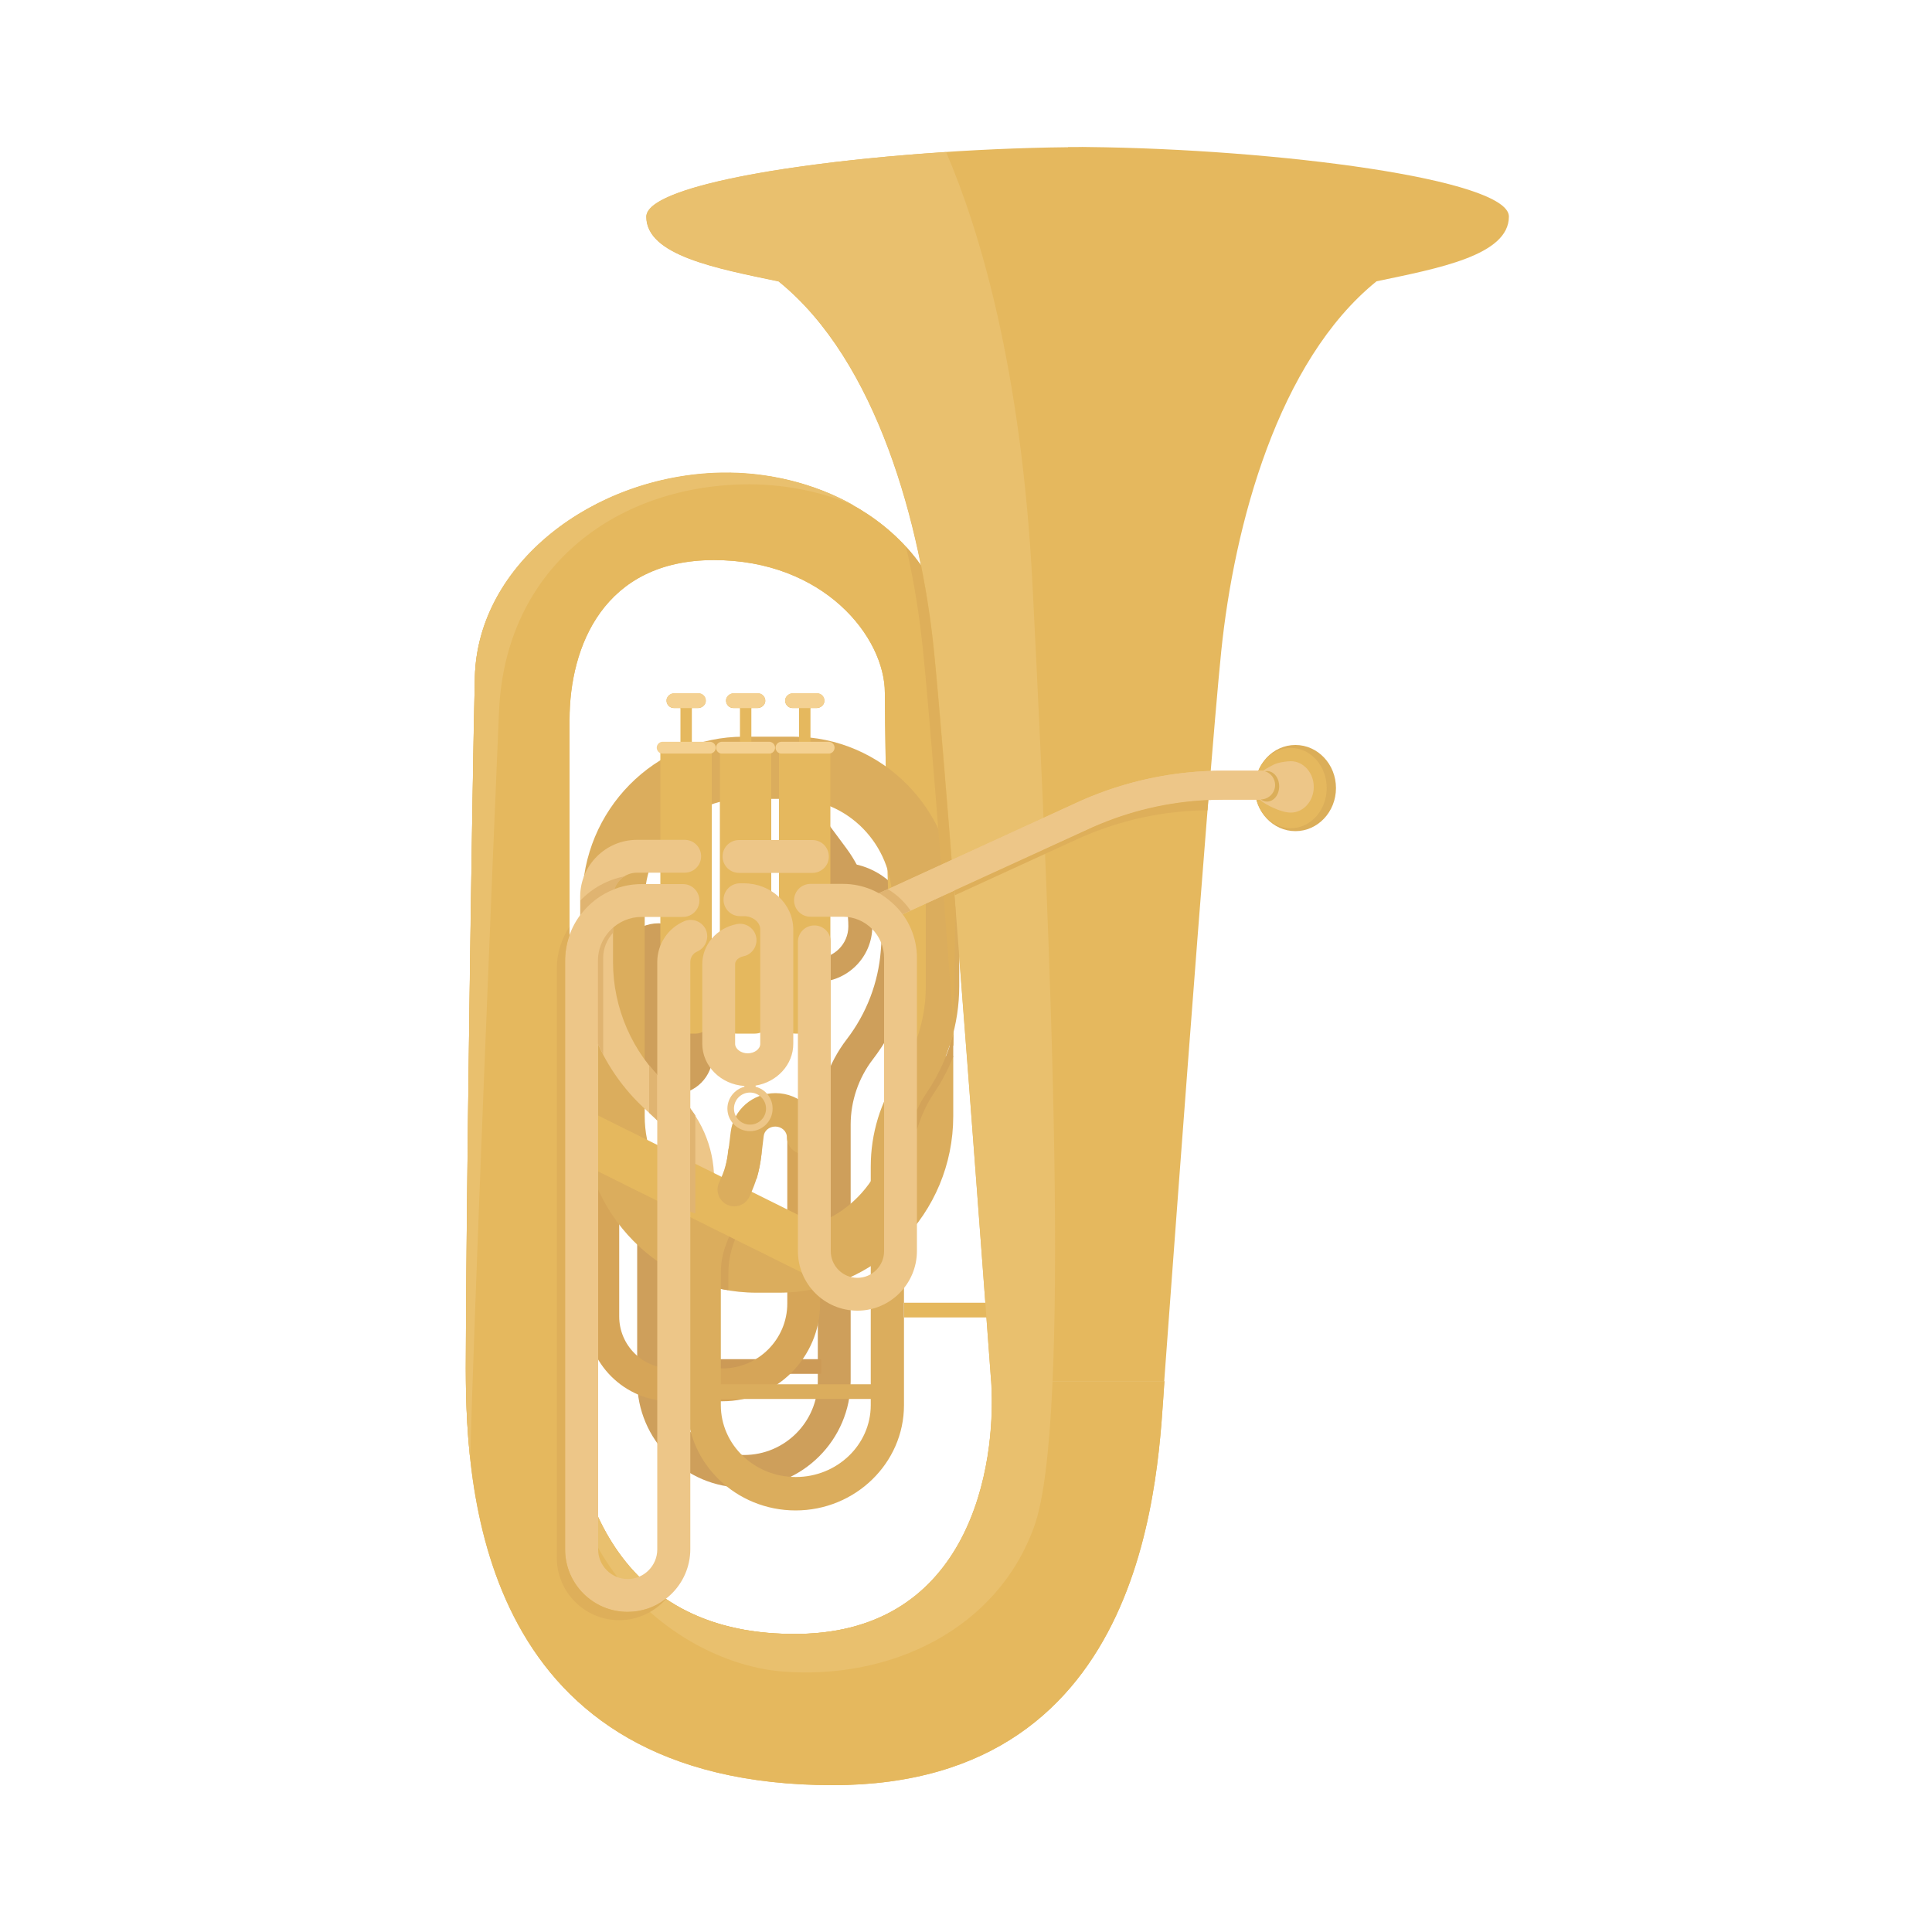 <svg enable-background="new 0 0 1000 1000" viewBox="0 0 1000 1000" xmlns="http://www.w3.org/2000/svg"><path d="m385 770c-30.4 0-55.2-24.8-55.2-55.2v-74.5c0-4.1-3.3-7.4-7.4-7.4h-12.8c-4.7 0-8.5-3.8-8.5-8.5s3.8-8.5 8.5-8.5h12.8c13.5 0 24.5 11 24.5 24.5v74.5c0 21.1 17.1 38.2 38.2 38.2s38.2-17.1 38.2-38.2v-132.8c0-15.9 5.3-31.6 15-44.2 10.2-13.3 16.3-29.2 17.6-45.9l.4-5.2c.5-6.1-1.5-11.9-5.7-16.4-4.1-4.5-9.8-6.9-15.9-6.9h-4.2c-4.7 0-8.5-3.8-8.5-8.5s3.8-8.5 8.5-8.5h4.2c10.7 0 21.1 4.5 28.4 12.4s11 18.5 10.2 29.3l-.4 5.2c-1.6 20-8.9 39-21.1 54.9-7.4 9.6-11.5 21.6-11.5 33.8v132.7c-.1 30.4-24.9 55.2-55.3 55.2z" fill="#ce9f5b"/><path d="m325.8 557.8c-3.4 0-6.1-2.7-6.1-6.1v-52.6c0-11.7 9.5-21.2 21.2-21.2 3.4 0 6.1 2.7 6.1 6.1s-2.7 6.1-6.1 6.1c-4.9 0-9 4-9 9v52.6c.1 3.4-2.7 6.1-6.1 6.1z" fill="#ce9f5b"/><path d="m348.6 566.4c-11.2 0-20.3-9.1-20.3-20.3v-42c0-11.6 9.5-21.1 21.1-21.1 3.4 0 6.1 2.7 6.1 6.1s-2.7 6.1-6.1 6.1c-4.9 0-8.9 4-8.9 8.9v42c0 4.4 3.6 8 8 8s8-3.6 8-8v-24.9c0-13.9 11.3-25.2 25.2-25.2h40.9c9.1 0 16.5-7.4 16.5-16.5 0-11.8-3.9-23.6-10.9-33.1l-8.9-12c-2-2.7-1.5-6.6 1.3-8.6 2.7-2 6.6-1.5 8.6 1.3l8.9 12c8.6 11.6 13.4 26 13.4 40.4 0 15.9-12.9 28.8-28.8 28.8h-40.9c-7.1 0-12.9 5.8-12.9 12.9v24.9c0 11.2-9.1 20.3-20.3 20.3z" fill="#ce9f5b"/><path d="m372.4 703.5h52.7v7.6h-52.7z" fill="#cc9a56"/><path d="m461.3 541.8s-3.3-154-3.3-183.1-31.7-68.8-88.5-68.8-74.7 44.4-74.7 82.7 0 277.2 0 337.6 23.7 137.1 119.2 135.5c87.7-1.5 102-86 99.1-130.8h89.6c-3.3 45.3-6.4 209-171.5 209.1-181 0-190.1-149.3-190.1-215.6s3.3-299.7 4.7-358c1.5-58.3 61.1-104.2 127.2-105.6 57.9-1.3 117.1 34.4 120.8 97.2 3.4 57.1-.4 199.2-.4 199.2z" fill="#e5b85e"/><path d="m461.3 541.8s-3.3-154-3.3-183.1-31.7-68.8-88.5-68.8-74.7 44.4-74.7 82.7 0 277.2 0 337.6 23.7 137.1 119.2 135.5c87.7-1.5 102-86 99.1-130.8h89.6c-3.3 45.3-6.4 209-171.5 209.1-181 0-190.1-149.3-190.1-215.6s3.3-299.7 4.7-358c1.5-58.3 61.1-104.2 127.2-105.6 57.9-1.3 117.1 34.4 120.8 97.2 3.4 57.1-.4 199.2-.4 199.2z" fill="#e5b85e"/><path d="m258.3 368.1c3.2-73.2 58.8-115.9 126.3-117.4 19.6-.4 39.4 3.3 57.2 10.8-20.4-11.5-44.7-17.4-68.8-16.9-66.2 1.5-125.8 47.3-127.2 105.6-1.5 58.3-4.7 291.7-4.7 358 0 13.1.4 29.4 2.3 47.2 1.5-64.4 12.3-328.1 14.9-387.3z" fill="#e9c06e"/><path d="m562.8 76.1c-1.6-.1-3.3 0-5 0s-3.3 0-5 0v.1c-97.8 1-218.3 16.6-218.3 36 0 20.1 36.6 26.8 68.5 33.5 51 41.2 73.7 126.2 80.4 191.6s29.6 377.6 29.6 377.6h89.6s22.8-312.3 29.5-377.7 29.4-150.4 80.4-191.6c31.9-6.7 68.5-13.4 68.5-33.5.1-19.4-120.4-35-218.2-36z" fill="#e5b85e"/><path d="m373.9 725.3h-26.5c-24.2 0-43.9-19.7-43.9-43.9v-62.8c0-4.7 3.8-8.5 8.5-8.5s8.5 3.8 8.5 8.5v62.8c0 14.8 12 26.9 26.9 26.9h26.5c18.5 0 33.6-15.1 33.6-33.6v-86.2c0-4.7 3.8-8.5 8.5-8.5s8.5 3.8 8.5 8.5v86.2c0 27.9-22.7 50.6-50.6 50.6z" fill="#d6a558"/><path d="m403.2 669.1h-11.6c-49.7 0-90.2-41-90.2-91.4v-111.7c0-46.7 37.5-84.7 83.6-84.7h25.5c46.1 0 83.6 38 83.6 84.7h-32.3c0-28.9-23-52.5-51.3-52.5h-25.5c-28.3 0-51.3 23.5-51.3 52.5v111.7c0 32.6 26 59.1 57.9 59.1h11.6c31.9 0 57.9-26.5 57.9-59.1v-31h32.3v31c0 50.4-40.5 91.4-90.2 91.4z" fill="#dbad5d"/><path d="m494.2 466c0-7.4-1-14.7-2.7-21.6-4.6.2-8.3 4-8.3 8.6v13z" fill="#d3a359"/><path d="m391.6 610.3c1.2-4.1 2-8.2 2.5-12.4l1.2-9.9c.3-2.8 2.9-4.9 6-4.9 3.3 0 6 2.5 6 5.5 0 4.8 3.9 8.7 8.7 8.7s8.7-3.9 8.7-8.7c0-12.6-10.5-22.8-23.3-22.8-11.9 0-21.8 8.7-23.2 20.2l-1.2 9.9c-.3 2.8-.9 5.6-1.6 8.4z" fill="#dbad5d"/><path d="m487.9 444.4c-4.8 0-8.7 3.9-8.7 8.7v57.4c0 16.2-4.8 31.9-13.9 45.5-9.6 14.3-14.6 30.8-14.6 47.8v123.5c0 20.5-17.4 37.2-38.8 37.2s-38.8-16.7-38.8-37.2v-68.2c0-2.4.2-4.9.6-7.3.8-4.7 2.4-8.7 4-12.5 1.9-4.4-.1-9.5-4.5-11.4s-9.5.1-11.4 4.5c-1.6 3.6-3.1 7.6-4.3 12.2h-.1c-.3 1.4-.6 2.8-.8 4.2-.6 3.1-.9 6.5-.9 10.1v.5 67.9c0 30.1 25.2 54.5 56.1 54.5s56.1-24.5 56.1-54.5v-123.6c0-13.6 4-26.8 11.7-38.2 11-16.4 16.9-35.5 16.9-55.1v-57.4c.1-4.7-3.8-8.6-8.6-8.6z" fill="#dbad5d"/><path d="m377.7 639.3c-1.6 3.8-3.2 7.8-4 12.5-.4 2.4-.6 4.8-.6 7.3v8c1.3.3 2.6.5 3.9.7v-8.8c0-8.1 2.1-15.9 6.2-22.9-1.6-.2-3.2-.6-4.8-.9.1 1.4-.1 2.8-.7 4.1z" fill="#d3a359"/><path d="m364.1 384.2h-6v-17.7h3.2c2 0 3.8-1.5 4-3.4.2-2.3-1.6-4.2-3.8-4.2h-12.5c-2 0-3.8 1.5-4 3.4-.2 2.3 1.6 4.2 3.8 4.2h3.4v17.7h-6c-2.4 0-4.4 2-4.4 4.4v137.9c0 4.7 3.8 8.5 8.5 8.5h9.6c4.7 0 8.5-3.8 8.5-8.5v-138c.1-2.4-1.8-4.3-4.3-4.3z" fill="#e5b85e"/><path d="m394.9 384.2h-6v-17.7h3.2c2 0 3.8-1.5 4-3.4.2-2.3-1.6-4.2-3.8-4.2h-12.5c-2 0-3.8 1.5-4 3.4-.2 2.3 1.6 4.2 3.8 4.2h3.4v17.7h-6c-2.4 0-4.4 2-4.4 4.4v137.9c0 4.7 3.8 8.5 8.5 8.5h9.6c4.7 0 8.5-3.8 8.5-8.5v-138c0-2.4-1.9-4.3-4.3-4.3z" fill="#e5b85e"/><path d="m425.5 384.2h-6v-17.7h3.2c2 0 3.8-1.5 4-3.4.2-2.3-1.6-4.2-3.8-4.2h-12.5c-2 0-3.8 1.5-4 3.4-.2 2.3 1.6 4.2 3.8 4.2h3.4v17.7h-6c-2.4 0-4.4 2-4.4 4.4v137.9c0 4.7 3.8 8.5 8.5 8.5h9.6c4.7 0 8.5-3.8 8.5-8.5v-138c.1-2.4-1.9-4.3-4.3-4.3z" fill="#e5b85e"/><path d="m343 387h24.4" fill="none" stroke="#f4d192" stroke-linecap="round" stroke-miterlimit="10" stroke-width="6.132"/><path d="m373.7 387h24.4" fill="none" stroke="#f4d192" stroke-linecap="round" stroke-miterlimit="10" stroke-width="6.132"/><path d="m404.5 387h24.4" fill="none" stroke="#f4d192" stroke-linecap="round" stroke-miterlimit="10" stroke-width="6.132"/><path d="m422.9 358.8h-12.5c-2 0-3.8 1.5-4 3.4-.2 2.3 1.6 4.2 3.8 4.2h3.4v.1h5.9v-.1h3.2c2 0 3.8-1.5 4-3.4.2-2.3-1.5-4.2-3.8-4.2z" fill="#f4d192"/><path d="m392.3 358.8h-12.5c-2 0-3.8 1.5-4 3.4-.2 2.3 1.6 4.2 3.8 4.2h3.4v.1h5.9v-.1h3.2c2 0 3.8-1.5 4-3.4.2-2.3-1.6-4.2-3.8-4.2z" fill="#f4d192"/><path d="m361.5 358.8h-12.5c-2 0-3.8 1.5-4 3.4-.2 2.3 1.6 4.2 3.8 4.2h3.4v.1h5.9v-.1h3.2c2 0 3.8-1.5 4-3.4.3-2.3-1.5-4.2-3.8-4.2z" fill="#f4d192"/><path d="m370.3 716.5h86v7.6h-86z" fill="#dbad5d"/><path d="m468 674.3h50.1v7.6h-50.1z" fill="#e5b85e"/><ellipse cx="670.5" cy="407.9" fill="#dbae59" rx="21" ry="22.3"/><ellipse cx="668.1" cy="407.9" fill="#e5b85e" rx="18.6" ry="20.8"/><g fill="#edc688"><path d="m668.1 394c-2.4 0-6.8.7-8.9 1.8-4.9 2.6-10 5-10 11.2s5 8.9 10 11.2c2.8 1.3 6.3 2.4 8.9 2.4 6.6 0 11.9-6 11.9-13.3s-5.3-13.3-11.9-13.3z"/><path d="m385 457.2h-2c-4.7 0-8.5 3.8-8.5 8.5s3.8 8.5 8.5 8.5h2c4.6 0 8.5 3.1 8.5 6.8v59.3c0 2.7-3 4.9-6.5 4.9s-6.5-2.3-6.5-4.9v-41.3c0-1.8 1.8-3.5 4.2-4 4.6-.9 7.6-5.4 6.7-10s-5.4-7.6-10-6.7c-10.4 2-17.9 10.7-17.9 20.7v41.2c0 11.6 9.6 21.1 21.8 21.9v.4c-5 1.3-8.8 5.9-8.8 11.3 0 6.4 5.2 11.7 11.7 11.7 6.4 0 11.7-5.2 11.7-11.7 0-5.4-3.7-10-8.8-11.3v-.6c11-1.8 19.5-10.8 19.5-21.6v-59.3c-.1-13.2-11.5-23.8-25.6-23.8zm11.5 116.6c0 4.6-3.7 8.3-8.3 8.3s-8.3-3.7-8.3-8.3 3.7-8.3 8.3-8.3c4.5 0 8.3 3.7 8.3 8.3z"/><path d="m420.5 451.8h-38c-4.7 0-8.5-3.8-8.5-8.5s3.8-8.5 8.5-8.5h38c4.7 0 8.5 3.8 8.5 8.5.1 4.7-3.8 8.5-8.5 8.5z"/><path d="m361.1 628.2c-4.7 0-8.5-3.8-8.5-8.5v-9.5c0-12-5-23.5-13.8-31.6l-5.5-5.1c-20.9-19.4-33-46.9-33-75.5v-33.9c0-16.2 13.2-29.4 29.4-29.4h24.7c4.7 0 8.5 3.8 8.5 8.5s-3.8 8.5-8.5 8.5h-24.7c-6.8 0-12.4 5.5-12.4 12.4v33.9c0 23.8 10 46.8 27.5 63l5.5 5.1c12.2 11.3 19.3 27.4 19.3 44.1v9.5c.1 4.6-3.7 8.5-8.5 8.5z"/></g><path d="m348.2 550.2h25.9v134.8h-25.9z" fill="#e5b85e" transform="matrix(.445 -.896 .896 .445 -352.617 666.386)"/><path d="m380 624.4c-1.2 0-2.5-.3-3.6-.8-4.3-2-6.2-7.2-4.2-11.5 2.9-6.3 4-10 4.7-16.5.6-4.8 4.8-8.2 9.6-7.6s8.2 4.9 7.6 9.6c-1 8.4-2.6 13.9-6.2 21.8-1.5 3.2-4.6 5-7.9 5z" fill="#dbad5d"/><path d="m334.6 112.1c0 20.1 36.6 26.8 68.5 33.5 51 41.2 73.7 126.2 80.4 191.6s29.5 377.7 29.5 377.7c2.9 44.8-11.4 129.2-99.1 130.8-95.4 1.7-119.1-75-119.1-135.5-14.6 94.4 55 150.6 110.5 155 55.5 4.3 111-21.7 130.1-75.4 19.1-53.8 8.7-294.8-.9-485.6-5.7-114.2-27.9-186.2-44.8-225.5-79.8 5.1-155.1 18-155.1 33.4z" fill="#e9c06e"/><path d="m477.8 337.2c3.1 30.2 9.6 112.8 15.7 193.1.3-12.3.7-34.1 1.1-59.1-4.6-58.9-8.9-111.4-11.2-134.1-1.4-14.1-3.6-29.1-6.7-44.4-2.4-3.4-4.9-6.6-7.7-9.6 4.3 18.7 7.1 37 8.8 54.1z" fill="#deaf5a"/><path d="m458.2 476.6c-2.8 0-5.6-1.6-6.8-4.4-1.7-3.8-.1-8.2 3.7-9.9l104.5-47.9c23.4-10.3 48.2-15.5 73.8-15.5h19.2c4.1 0 7.5 3.4 7.5 7.5s-3.4 7.5-7.5 7.5h-19.2c-23.4 0-46.2 4.8-67.7 14.2l-104.4 47.8c-1 .5-2.1.7-3.1.7z" fill="#edc688"/><path d="m458.2 476.6c-2.8 0-5.6-1.6-6.8-4.4-1.7-3.8-.1-8.2 3.7-9.9l104.5-47.9c23.4-10.3 48.2-15.5 73.8-15.5h19.2c4.1 0 7.5 3.4 7.5 7.5s-3.4 7.5-7.5 7.5h-19.2c-23.4 0-46.2 4.8-67.7 14.2l-104.4 47.8c-1 .5-2.1.7-3.1.7z" fill="#edc688"/><path d="m655.8 399.1c-.4 0-.7.1-1.1.1 3.1.9 5.3 3.8 5.3 7.1 0 4.1-3.3 7.4-7.4 7.5.9.7 2 1.1 3.2 1.1 3.5 0 6.3-3.5 6.3-7.9s-2.8-7.9-6.3-7.9z" fill="#dbae59"/><path d="m565.7 428.1-71.7 32.8c.1.8.1 1.6.2 2.5l65-29.8c20.9-9.2 43-14 65.8-14.2.1-1.8.3-3.6.4-5.3-20.6.9-40.7 5.6-59.7 14z" fill="#deaf5a"/><path d="m324.8 834.3c-17.8 0-32.3-14.5-32.3-32.3v-304.8c0-21.8 17.8-39.6 39.6-39.6h21.4c4.7 0 8.5 3.8 8.5 8.5s-3.8 8.5-8.5 8.5h-21.4c-12.4 0-22.5 10.1-22.5 22.5v304.9c0 8.4 6.9 15.3 15.3 15.3s15.3-6.9 15.3-15.3v-304.1c0-9.2 5.5-17.5 14-21.1 4.3-1.8 9.3.2 11.2 4.5 1.8 4.3-.2 9.3-4.5 11.2-2.2.9-3.6 3.1-3.6 5.4v304.1c-.1 17.8-14.6 32.3-32.5 32.3z" fill="#edc688"/><path d="m324.8 834.3c-17.8 0-32.3-14.5-32.3-32.3v-304.8c0-4.7.9-9.1 2.3-13.3 0-1.4 0-2.9 0-4.3-4.2 6.3-6.6 13.8-6.6 21.9v304.8c0 17.8 14.5 32.3 32.3 32.3 9.7 0 18.3-4.3 24.3-11-.1 0-.1-.1-.2-.1-5.5 4.3-12.3 6.8-19.8 6.8z" fill="#deaf5a"/><path d="m318.1 460.2c.9-2.8 2.8-5.1 5.2-6.6-8.9 1.7-16.9 6.2-22.9 12.5v7.5c4.5-6 10.6-10.7 17.7-13.4z" fill="#e0b471"/><path d="m317.4 480.1c-4.8 4.1-7.9 10.3-7.9 17.1v43.1c.9 1.9 1.8 3.8 2.7 5.6v-50.1c0-5 2-9.6 5.2-13.1z" fill="#e0b471"/><path d="m357.2 627.1c.8.4 1.8.8 2.7.9v-50.7c-.9-1.3-1.8-2.6-2.7-3.8z" fill="#e0b471"/><path d="m336 551.4v24.6l2.8 2.6c.4.4.9.8 1.3 1.3v-23.7c-1.4-1.6-2.8-3.2-4.1-4.8z" fill="#e0b471"/><path d="m443.8 678.4c-17 0-30.8-13.8-30.8-30.8v-160.1c0-4.7 3.8-8.5 8.5-8.5s8.5 3.8 8.5 8.5v160.1c0 7.6 6.2 13.8 13.8 13.8s13.8-6.2 13.8-13.8v-151.8c0-11.7-9.6-21.3-21.3-21.3h-16.8c-4.7 0-8.5-3.8-8.5-8.5s3.8-8.5 8.5-8.5h16.8c21.1 0 38.3 17.2 38.3 38.3v151.7c0 17-13.8 30.9-30.8 30.9z" fill="#edc688"/><path d="m479.7 565.5c-1.9 2.8-3.6 5.8-5 8.8v10.2c2-6.7 4.9-13.1 8.9-19s7.2-12.1 9.8-18.6v-11.7c-2.8 10.7-7.4 21-13.7 30.3z" fill="#d3a359"/><path d="m467.2 473.2 4.1-1.9c-3.1-4.5-7.1-8.3-11.8-11.1l-4.4 2s-.1.1-.1.1c4.7 2.8 8.9 6.5 12.2 10.9z" fill="#e0b471"/></svg>